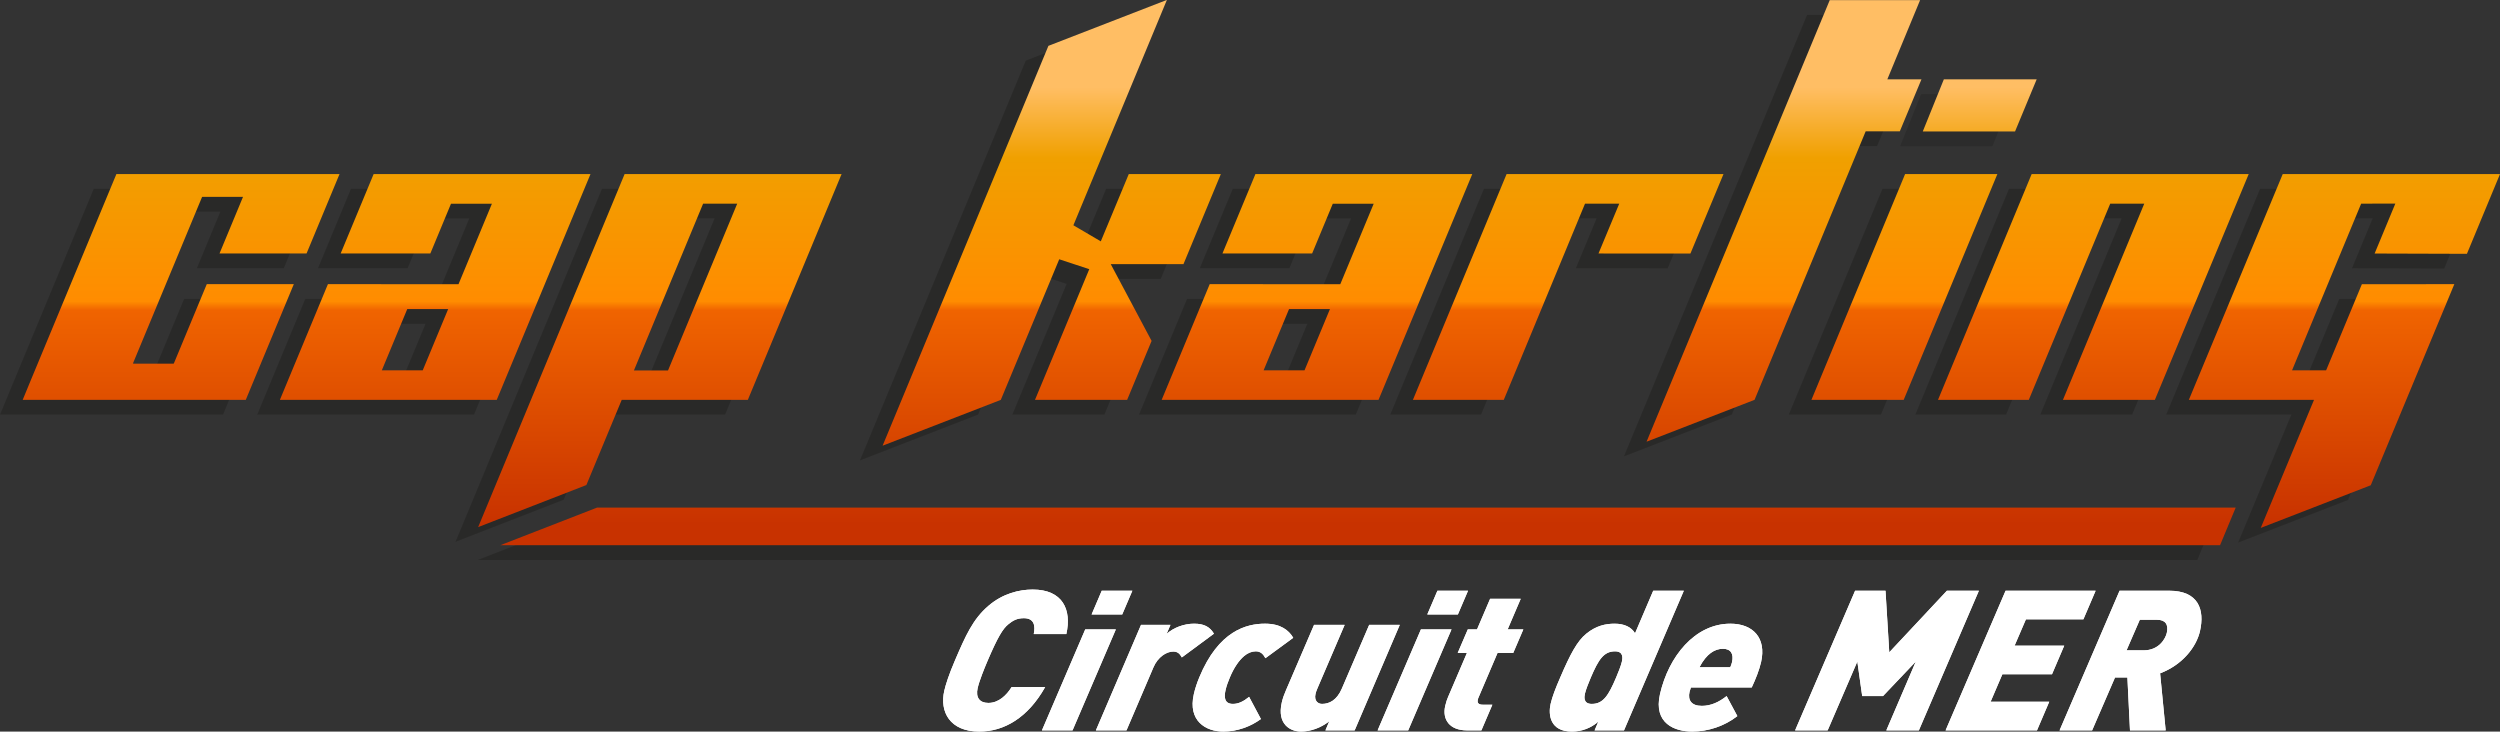 <?xml version="1.0" encoding="utf-8"?>
<!-- Generator: Adobe Illustrator 16.0.4, SVG Export Plug-In . SVG Version: 6.00 Build 0)  -->
<!DOCTYPE svg PUBLIC "-//W3C//DTD SVG 1.1//EN" "http://www.w3.org/Graphics/SVG/1.1/DTD/svg11.dtd">
<svg version="1.1" id="Calque_1" xmlns="http://www.w3.org/2000/svg" xmlns:xlink="http://www.w3.org/1999/xlink" x="0px" y="0px"
	 width="965.139px" height="282.431px" viewBox="0 0 965.139 282.431" enable-background="new 0 0 965.139 282.431"
	 xml:space="preserve">
<rect x="0" y="0" width="965.139" height="282.431" fill="#333333" stroke="none"/>
<g>
	<g>
		<g opacity="0.5">
			<g>
				<path fill="#20201E" d="M475.899,72.898l-12.72,30.634h34.624l7.969-19.198h15.793l-12.897,31.071l-50.413-0.013l-18.546,44.663
					h83.719l36.191-87.157H475.899z M494.857,148.653h-15.793l9.813-23.63h15.793L494.857,148.653z"/>
				<polygon fill="#20201E" points="774.469,160.056 805.906,84.32 819.04,84.32 787.654,160.056 823.143,160.056 859.364,72.898 
					775.571,72.898 739.417,160.056 				"/>
				<polygon fill="#20201E" points="71.067,115.393 58.347,146.025 58.232,146.025 58.203,146.097 42.768,146.097 42.797,146.025 
					42.554,146.025 69.261,81.706 85.054,81.706 75.991,103.532 109.596,103.532 122.315,72.898 36.174,72.898 3.131,152.479 
					0,160.056 86.125,160.056 104.671,115.393 				"/>
				<path fill="#20201E" d="M135.48,72.898l-12.72,30.634h34.624l7.969-19.198h15.793l-12.897,31.071l-50.413-0.013L99.29,160.056
					h83.721l36.19-87.157H135.48z M154.439,148.653h-15.793l9.812-23.63h15.793L154.439,148.653z"/>
				<polygon fill="#20201E" points="572.864,72.898 536.704,160.056 571.786,160.056 603.147,84.32 616.358,84.32 608.345,103.559 
					643.834,103.584 656.604,72.898 				"/>
				<polygon opacity="0.7" fill="#20201E" points="777.504,36.329 741.669,36.329 733.538,56.447 769.159,56.447 				"/>
				<polygon fill="#20201E" points="762.333,72.898 726.713,72.898 690.553,160.056 726.174,160.056 				"/>
				<polygon fill="#20201E" points="416.208,98.871 405.625,92.664 441.715,5.693 441.586,5.714 395.987,23.391 331.975,177.76 
					377.604,160.071 400.162,105.789 411.758,109.61 390.808,160.056 426.38,160.056 435.821,137.295 420.055,107.677 
					448.12,107.677 462.55,72.898 427.01,72.898 				"/>
				<polygon fill="#20201E" points="719.854,36.325 732.499,5.757 697.616,5.757 626.902,176.218 668.591,160.056 711.487,56.408 
					724.667,56.408 733.031,36.315 				"/>
				<polygon fill="#20201E" points="943.605,103.685 956.378,72.898 872.498,72.898 836.26,160.056 884.578,160.056 
					864.019,209.493 906.479,193.032 938.747,115.394 903.057,115.411 889.246,148.673 876.092,148.673 902.779,84.314 
					915.97,84.295 907.978,103.571 				"/>
				<path fill="#20201E" d="M232.375,72.898l-56.543,136.288l41.784-16.241l13.639-32.877h48.69l36.195-87.17H232.375z
					 M249.136,148.706H235.97l26.711-64.386h0.358l0.003-0.008h11.907l-0.003,0.008h0.901L249.136,148.706z"/>
			</g>
			<polygon fill="#20201E" points="221.757,201.646 184.372,216.179 848.302,216.179 854.346,201.646 			"/>
		</g>
		<g>
			<g>
				<g>
					<defs>
						<path id="SVGID_1_" d="M381.586,233.885c-6.029,5.151-8.879,11.664-12.938,21.131c-2.275,5.299-3.552,9.237-4.107,11.661
							c-1.854,8.101,2.149,15.754,13.508,15.754c9.618,0,18.804-5.377,25.443-17.191h-12.95c-1.921,3.105-4.963,6.132-8.978,6.132
							c-3.332,0-4.984-2.043-4.134-5.754c0.64-2.8,2.566-7.572,3.864-10.602c3.9-9.09,5.836-12.273,7.977-14.009
							c1.675-1.366,3.264-2.348,5.988-2.348c4.09,0,4.46,3.027,3.823,6.13h12.575c2.165-9.463-1.448-17.189-12.958-17.189
							C393.475,227.6,387.142,229.116,381.586,233.885"/>
					</defs>
					<use xlink:href="#SVGID_1_"  overflow="visible" fill="#FFFFFF"/>
					<clipPath id="SVGID_2_">
						<use xlink:href="#SVGID_1_"  overflow="visible"/>
					</clipPath>
					<polygon clip-path="url(#SVGID_2_)" fill="#FFFFFF" points="415.59,227.6 403.044,282.431 360.937,282.431 373.484,227.6 					
						"/>
				</g>
				<g>
					<defs>
						<path id="SVGID_3_" d="M418.964,242.976l-16.723,38.998h11.815l16.725-38.998H418.964z M425.334,228.053l-3.917,9.166h11.818
							l3.914-9.166H425.334z"/>
					</defs>
					<use xlink:href="#SVGID_3_"  overflow="visible" fill="#FFFFFF"/>
					<clipPath id="SVGID_4_">
						<use xlink:href="#SVGID_3_"  overflow="visible"/>
					</clipPath>
					<polygon clip-path="url(#SVGID_4_)" fill="#FFFFFF" points="437.148,228.053 424.811,281.974 402.241,281.974 414.58,228.053 
											"/>
				</g>
				<g>
					<defs>
						<path id="SVGID_5_" d="M450.379,244.712l1.479-3.477h-11.362l-17.425,40.738h11.815l10.426-24.384
							c1.64-3.863,4.944-6.058,7.669-6.058c2.273,0,2.862,1.741,3.27,2.271l12.397-9.167c-1.594-2.648-3.814-3.857-7.675-3.857
							C457.11,240.779,453.052,242.294,450.379,244.712"/>
					</defs>
					<use xlink:href="#SVGID_5_"  overflow="visible" fill="#FFFFFF"/>
					<clipPath id="SVGID_6_">
						<use xlink:href="#SVGID_5_"  overflow="visible"/>
					</clipPath>
					<polygon clip-path="url(#SVGID_6_)" fill="#FFFFFF" points="469.53,240.779 460.104,281.974 423.071,281.974 432.497,240.779 
											"/>
				</g>
				<g>
					<defs>
						<path id="SVGID_7_" d="M462.949,261.604c-0.845,2.044-1.577,4.239-2.062,6.359c-2.373,10.373,4.643,14.467,11.386,14.467
							c5.375,0,10.594-1.967,14.512-4.848l-4.556-8.556c-2.142,1.741-4.106,2.724-6.226,2.724c-3.256,0-3.535-2.423-2.859-5.379
							c0.379-1.661,0.954-3.178,1.62-4.768c1.532-3.714,3.477-6.589,5.54-8.331c1.417-1.21,2.992-1.817,4.51-1.817
							c1.815,0,2.859,1.059,3.705,2.649l10.742-7.878c-1.692-2.874-4.815-5.448-10.868-5.448
							C481.271,240.779,470.439,243.43,462.949,261.604"/>
					</defs>
					<use xlink:href="#SVGID_7_"  overflow="visible" fill="#FFFFFF"/>
					<clipPath id="SVGID_8_">
						<use xlink:href="#SVGID_7_"  overflow="visible"/>
					</clipPath>
					<polygon clip-path="url(#SVGID_8_)" fill="#FFFFFF" points="500.506,240.779 490.975,282.431 457.577,282.431 467.108,240.779 
											"/>
				</g>
				<g>
					<defs>
						<path id="SVGID_9_" d="M528.58,241.235l-10.558,24.608c-1.949,4.544-4.908,5.907-7.637,5.907c-1.515,0-3.15-1.133-2.524-3.862
							c0.138-0.609,0.388-1.36,0.696-2.045l10.555-24.608h-11.814l-10.863,25.293c-0.612,1.36-1.222,3.027-1.602,4.693
							c-1.94,8.48,3.418,11.209,7.429,11.209c3.56,0,7.752-1.438,10.916-4.011l-1.494,3.554h11.284l17.423-40.738H528.58z"/>
					</defs>
					<use xlink:href="#SVGID_9_"  overflow="visible" fill="#FFFFFF"/>
					<clipPath id="SVGID_10_">
						<use xlink:href="#SVGID_9_"  overflow="visible"/>
					</clipPath>
					<polygon clip-path="url(#SVGID_10_)" fill="#FFFFFF" points="540.391,241.235 530.965,282.431 492.267,282.431 
						501.693,241.235 					"/>
				</g>
				<g>
					<defs>
						<path id="SVGID_11_" d="M548.558,242.976l-16.725,38.998h11.814l16.723-38.998H548.558z M554.928,228.053l-3.92,9.166h11.817
							l3.915-9.166H554.928z"/>
					</defs>
					<use xlink:href="#SVGID_11_"  overflow="visible" fill="#FFFFFF"/>
					<clipPath id="SVGID_12_">
						<use xlink:href="#SVGID_11_"  overflow="visible"/>
					</clipPath>
					<polygon clip-path="url(#SVGID_12_)" fill="#FFFFFF" points="566.74,228.053 554.401,281.974 531.833,281.974 544.17,228.053 
											"/>
				</g>
				<g>
					<defs>
						<path id="SVGID_13_" d="M575.27,231.16l-5.053,11.815h-3.558l-3.899,9.088h3.56l-7.325,17.114
							c-0.324,0.756-0.715,1.817-1.061,3.329c-1.216,5.305,1.692,9.467,8.434,9.467h5.527l4.239-9.918h-3.713
							c-1.438,0-2.226-0.533-1.914-1.896c0.104-0.452,0.14-0.604,0.287-0.905l7.338-17.19h6.061l3.897-9.088h-6.058l5.05-11.815
							H575.27z"/>
					</defs>
					<use xlink:href="#SVGID_13_"  overflow="visible" fill="#FFFFFF"/>
					<clipPath id="SVGID_14_">
						<use xlink:href="#SVGID_13_"  overflow="visible"/>
					</clipPath>
					<polygon clip-path="url(#SVGID_14_)" fill="#FFFFFF" points="590.795,231.16 579.165,281.974 555.767,281.974 567.395,231.16 
											"/>
				</g>
				<g>
					<defs>
						<path id="SVGID_15_" d="M611.889,267.736c0.347-1.515,1.425-4.24,2.236-6.132c2.943-6.894,4.971-10.148,9.361-10.148
							c3.413,0,2.919,2.802,2.644,4.013c-0.346,1.512-1.424,4.241-2.235,6.136c-2.941,6.892-4.974,10.146-9.365,10.146
							C611.12,271.751,611.609,268.948,611.889,267.736 M638.234,228.053l-7.016,16.434c-1.415-2.423-4.226-3.707-7.861-3.707
							c-3.481,0-7.138,0.755-10.953,3.857c-3.54,2.88-6.197,7.878-10.094,16.968c-1.75,4.013-3.046,7.344-3.688,10.146
							c-0.953,4.167-0.245,10.68,8.238,10.68c3.862,0,7.445-1.438,10.199-3.865l-1.464,3.408h11.36l23.095-53.921H638.234z"/>
					</defs>
					<use xlink:href="#SVGID_15_"  overflow="visible" fill="#FFFFFF"/>
					<clipPath id="SVGID_16_">
						<use xlink:href="#SVGID_15_"  overflow="visible"/>
					</clipPath>
					<polygon clip-path="url(#SVGID_16_)" fill="#FFFFFF" points="650.052,228.053 637.609,282.431 596.179,282.431 
						608.621,228.053 					"/>
				</g>
				<g>
					<defs>
						<path id="SVGID_17_" d="M665.144,250.468c3.108,0,4.227,2.047,3.516,5.152c-0.104,0.46-0.386,1.36-0.677,1.97h-11.891
							C658.804,252.361,662.04,250.468,665.144,250.468 M640.847,267.964c-2.618,11.437,5.852,14.467,12.441,14.467
							c5.982,0,12.433-2.048,17.423-5.986l-4.139-7.723c-3.052,2.426-6.166,3.785-9.575,3.785c-4.014,0-5.478-2.196-4.733-5.451
							c0.105-0.454,0.33-1.137,0.532-1.665h23.475c1.488-3.184,2.893-6.668,3.602-9.771c2.149-9.393-3.193-14.841-11.831-14.841
							C654.261,240.779,644.156,253.501,640.847,267.964"/>
					</defs>
					<use xlink:href="#SVGID_17_"  overflow="visible" fill="#FFFFFF"/>
					<clipPath id="SVGID_18_">
						<use xlink:href="#SVGID_17_"  overflow="visible"/>
					</clipPath>
					<polygon clip-path="url(#SVGID_18_)" fill="#FFFFFF" points="683.27,240.779 673.738,282.431 637.536,282.431 647.067,240.779 
											"/>
				</g>
				<g>
					<defs>
						<polygon id="SVGID_19_" points="751.617,228.053 729.361,251.834 727.912,228.053 716.173,228.053 693.007,281.974 
							705.576,281.974 717.034,255.394 718.909,268.722 726.938,268.722 739.605,255.394 728.222,281.974 740.789,281.974 
							763.96,228.053 						"/>
					</defs>
					<use xlink:href="#SVGID_19_"  overflow="visible" fill="#FFFFFF"/>
					<clipPath id="SVGID_20_">
						<use xlink:href="#SVGID_19_"  overflow="visible"/>
					</clipPath>
					<polygon clip-path="url(#SVGID_20_)" fill="#FFFFFF" points="763.96,228.053 751.623,281.974 693.007,281.974 705.345,228.053 
											"/>
				</g>
				<g>
					<defs>
						<polygon id="SVGID_21_" points="774.267,228.053 751.101,281.974 786.39,281.974 791.116,270.92 768.475,270.92 
							773.021,260.314 792.181,260.314 796.907,249.256 777.744,249.256 782.114,239.107 804.3,239.107 809.028,228.053 						"/>
					</defs>
					<use xlink:href="#SVGID_21_"  overflow="visible" fill="#FFFFFF"/>
					<clipPath id="SVGID_22_">
						<use xlink:href="#SVGID_21_"  overflow="visible"/>
					</clipPath>
					<polygon clip-path="url(#SVGID_22_)" fill="#FFFFFF" points="809.028,228.053 796.69,281.974 751.101,281.974 763.438,228.053 
											"/>
				</g>
				<g>
					<defs>
						<path id="SVGID_23_" d="M826.083,239.263h6.664c3.104,0,4.521,1.743,3.76,5.071c-0.503,2.196-2.981,6.741-8.963,6.741h-6.59
							L826.083,239.263z M818.273,228.053l-23.17,53.921h12.571l8.845-20.446h4.771l1.002,20.446h13.781l-2.151-22.034
							c8.79-3.335,14.021-10.303,15.39-16.285c1.905-8.328-0.601-15.602-11.881-15.602H818.273z"/>
					</defs>
					<use xlink:href="#SVGID_23_"  overflow="visible" fill="#FFFFFF"/>
					<clipPath id="SVGID_24_">
						<use xlink:href="#SVGID_23_"  overflow="visible"/>
					</clipPath>
					<polygon clip-path="url(#SVGID_24_)" fill="#FFFFFF" points="852.883,228.053 840.543,281.974 795.104,281.974 
						807.441,228.053 					"/>
				</g>
			</g>
			<g>
				<linearGradient id="SVGID_25_" gradientUnits="userSpaceOnUse" x1="508.425" y1="33.7" x2="508.425" y2="202.417">
					<stop  offset="0" style="stop-color:#FFBE64"/>
					<stop  offset="0.162" style="stop-color:#F0A000"/>
					<stop  offset="0.49" style="stop-color:#FF8C00"/>
					<stop  offset="0.51" style="stop-color:#F06400"/>
					<stop  offset="1" style="stop-color:#C83200"/>
				</linearGradient>
				<path fill="url(#SVGID_25_)" d="M484.66,67.204l-12.72,30.635h34.624l7.97-19.198h15.792l-12.897,31.071l-50.413-0.014
					l-18.545,44.665h83.72l36.19-87.159H484.66z M503.618,142.96h-15.792l9.812-23.631h15.794L503.618,142.96z"/>
				<linearGradient id="SVGID_26_" gradientUnits="userSpaceOnUse" x1="808.151" y1="33.7" x2="808.151" y2="202.417">
					<stop  offset="0" style="stop-color:#FFBE64"/>
					<stop  offset="0.162" style="stop-color:#F0A000"/>
					<stop  offset="0.49" style="stop-color:#FF8C00"/>
					<stop  offset="0.51" style="stop-color:#F06400"/>
					<stop  offset="1" style="stop-color:#C83200"/>
				</linearGradient>
				<polygon fill="url(#SVGID_26_)" points="783.228,154.363 814.666,78.626 827.802,78.626 796.414,154.363 831.903,154.363 
					868.124,67.204 784.331,67.204 748.178,154.363 				"/>
				<linearGradient id="SVGID_27_" gradientUnits="userSpaceOnUse" x1="69.918" y1="33.7" x2="69.918" y2="202.417">
					<stop  offset="0" style="stop-color:#FFBE64"/>
					<stop  offset="0.162" style="stop-color:#F0A000"/>
					<stop  offset="0.49" style="stop-color:#FF8C00"/>
					<stop  offset="0.51" style="stop-color:#F06400"/>
					<stop  offset="1" style="stop-color:#C83200"/>
				</linearGradient>
				<polygon fill="url(#SVGID_27_)" points="79.827,109.698 67.107,140.331 66.993,140.331 66.963,140.403 51.528,140.403 
					51.557,140.331 51.313,140.331 78.021,76.012 93.814,76.012 84.752,97.839 118.355,97.839 131.076,67.204 44.934,67.204 
					11.89,146.785 8.761,154.363 94.885,154.363 113.431,109.698 				"/>
				<linearGradient id="SVGID_28_" gradientUnits="userSpaceOnUse" x1="168.005" y1="33.7" x2="168.005" y2="202.417">
					<stop  offset="0" style="stop-color:#FFBE64"/>
					<stop  offset="0.162" style="stop-color:#F0A000"/>
					<stop  offset="0.49" style="stop-color:#FF8C00"/>
					<stop  offset="0.51" style="stop-color:#F06400"/>
					<stop  offset="1" style="stop-color:#C83200"/>
				</linearGradient>
				<path fill="url(#SVGID_28_)" d="M144.241,67.204l-12.72,30.635h34.624l7.969-19.198h15.793l-12.897,31.071l-50.413-0.014
					l-18.546,44.665h83.721l36.19-87.159H144.241z M163.2,142.96h-15.793l9.812-23.631h15.793L163.2,142.96z"/>
				<linearGradient id="SVGID_29_" gradientUnits="userSpaceOnUse" x1="605.415" y1="33.7" x2="605.415" y2="202.417">
					<stop  offset="0" style="stop-color:#FFBE64"/>
					<stop  offset="0.162" style="stop-color:#F0A000"/>
					<stop  offset="0.49" style="stop-color:#FF8C00"/>
					<stop  offset="0.51" style="stop-color:#F06400"/>
					<stop  offset="1" style="stop-color:#C83200"/>
				</linearGradient>
				<polygon fill="url(#SVGID_29_)" points="581.626,67.204 545.465,154.363 580.546,154.363 611.907,78.626 625.118,78.626 
					617.104,97.864 652.594,97.89 665.365,67.204 				"/>
				<linearGradient id="SVGID_30_" gradientUnits="userSpaceOnUse" x1="764.282" y1="33.7" x2="764.282" y2="202.417">
					<stop  offset="0" style="stop-color:#FFBE64"/>
					<stop  offset="0.162" style="stop-color:#F0A000"/>
					<stop  offset="0.49" style="stop-color:#FF8C00"/>
					<stop  offset="0.51" style="stop-color:#F06400"/>
					<stop  offset="1" style="stop-color:#C83200"/>
				</linearGradient>
				<polygon fill="url(#SVGID_30_)" points="786.267,30.635 750.43,30.635 742.299,50.753 777.919,50.753 				"/>
				<linearGradient id="SVGID_31_" gradientUnits="userSpaceOnUse" x1="735.204" y1="33.7" x2="735.204" y2="202.417">
					<stop  offset="0" style="stop-color:#FFBE64"/>
					<stop  offset="0.162" style="stop-color:#F0A000"/>
					<stop  offset="0.49" style="stop-color:#FF8C00"/>
					<stop  offset="0.51" style="stop-color:#F06400"/>
					<stop  offset="1" style="stop-color:#C83200"/>
				</linearGradient>
				<polygon fill="url(#SVGID_31_)" points="771.094,67.204 735.474,67.204 699.313,154.363 734.934,154.363 				"/>
				<linearGradient id="SVGID_32_" gradientUnits="userSpaceOnUse" x1="406.022" y1="33.701" x2="406.022" y2="202.416">
					<stop  offset="0" style="stop-color:#FFBE64"/>
					<stop  offset="0.162" style="stop-color:#F0A000"/>
					<stop  offset="0.49" style="stop-color:#FF8C00"/>
					<stop  offset="0.51" style="stop-color:#F06400"/>
					<stop  offset="1" style="stop-color:#C83200"/>
				</linearGradient>
				<polygon fill="url(#SVGID_32_)" points="424.969,93.176 414.385,86.971 450.475,0 450.346,0.021 404.748,17.696 
					340.735,172.065 386.364,154.377 408.922,100.095 420.518,103.915 399.568,154.363 435.14,154.363 444.581,131.602 
					428.815,101.982 456.88,101.982 471.31,67.204 435.77,67.204 				"/>
				<linearGradient id="SVGID_33_" gradientUnits="userSpaceOnUse" x1="688.729" y1="33.7" x2="688.729" y2="202.415">
					<stop  offset="0" style="stop-color:#FFBE64"/>
					<stop  offset="0.162" style="stop-color:#F0A000"/>
					<stop  offset="0.49" style="stop-color:#FF8C00"/>
					<stop  offset="0.51" style="stop-color:#F06400"/>
					<stop  offset="1" style="stop-color:#C83200"/>
				</linearGradient>
				<polygon fill="url(#SVGID_33_)" points="728.613,30.632 741.261,0.062 706.378,0.062 635.663,170.523 677.351,154.363 
					720.249,50.714 733.427,50.714 741.794,30.621 				"/>
				<linearGradient id="SVGID_34_" gradientUnits="userSpaceOnUse" x1="905.079" y1="33.7" x2="905.079" y2="202.415">
					<stop  offset="0" style="stop-color:#FFBE64"/>
					<stop  offset="0.162" style="stop-color:#F0A000"/>
					<stop  offset="0.49" style="stop-color:#FF8C00"/>
					<stop  offset="0.51" style="stop-color:#F06400"/>
					<stop  offset="1" style="stop-color:#C83200"/>
				</linearGradient>
				<polygon fill="url(#SVGID_34_)" points="952.367,97.991 965.139,67.204 881.259,67.204 845.02,154.363 893.339,154.363 
					872.78,203.799 915.241,187.338 947.508,109.699 911.817,109.717 898.007,142.979 884.853,142.979 911.54,78.619 
					924.731,78.601 916.736,97.876 				"/>
				<linearGradient id="SVGID_35_" gradientUnits="userSpaceOnUse" x1="254.746" y1="33.7" x2="254.746" y2="202.415">
					<stop  offset="0" style="stop-color:#FFBE64"/>
					<stop  offset="0.162" style="stop-color:#F0A000"/>
					<stop  offset="0.49" style="stop-color:#FF8C00"/>
					<stop  offset="0.51" style="stop-color:#F06400"/>
					<stop  offset="1" style="stop-color:#C83200"/>
				</linearGradient>
				<path fill="url(#SVGID_35_)" d="M241.135,67.204l-56.543,136.288l41.784-16.241l13.64-32.876h48.689L324.9,67.204H241.135z
					 M257.896,143.011H244.73l26.712-64.385h0.358l0.003-0.007h11.908l-0.004,0.007h0.899L257.896,143.011z"/>
				<linearGradient id="SVGID_36_" gradientUnits="userSpaceOnUse" x1="528.12" y1="33.704" x2="528.12" y2="202.416">
					<stop  offset="0" style="stop-color:#FFBE64"/>
					<stop  offset="0.162" style="stop-color:#F0A000"/>
					<stop  offset="0.49" style="stop-color:#FF8C00"/>
					<stop  offset="0.51" style="stop-color:#F06400"/>
					<stop  offset="1" style="stop-color:#C83200"/>
				</linearGradient>
				<polygon fill="url(#SVGID_36_)" points="230.518,195.954 193.132,210.485 857.064,210.485 863.106,195.954 				"/>
			</g>
		</g>
	</g>
</g>
<g>
</g>
<g>
</g>
<g>
</g>
<g>
</g>
<g>
</g>
<g>
</g>
<g>
</g>
<g>
</g>
<g>
</g>
<g>
</g>
<g>
</g>
<g>
</g>
<g>
</g>
<g>
</g>
<g>
</g>
</svg>
